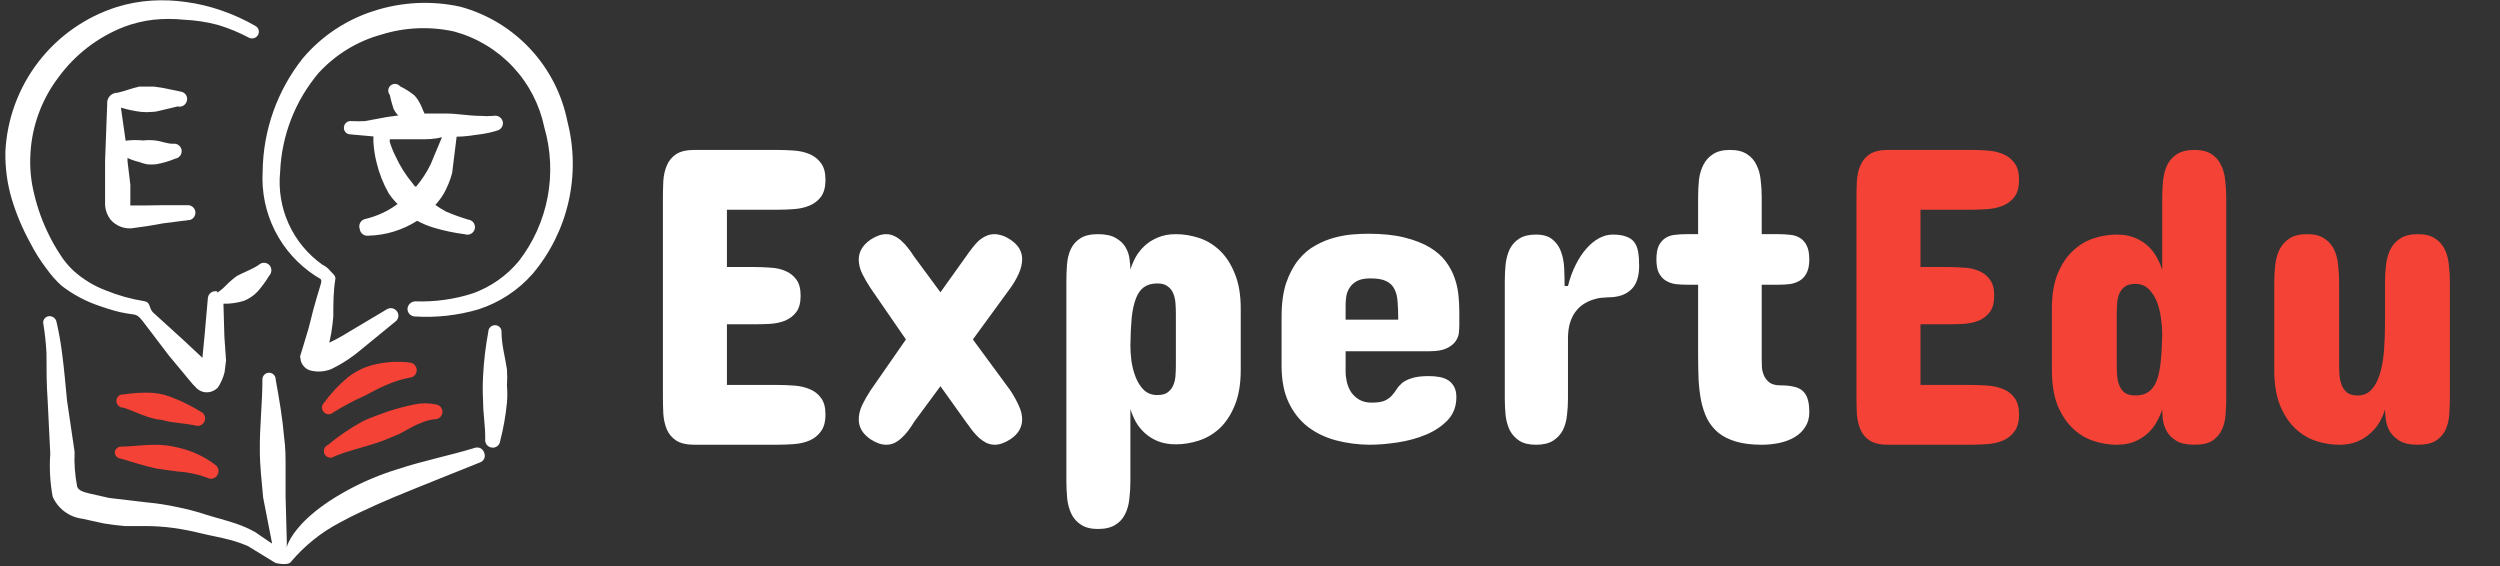 <?xml version="1.0" encoding="UTF-8"?> <svg xmlns="http://www.w3.org/2000/svg" width="371" height="84" viewBox="0 0 371 84" fill="none"><rect x="0" y="0" width="371" height="84" fill="#333333" stroke="none"/> <path fill-rule="evenodd" clip-rule="evenodd" d="M84.208 18.039C83.407 14.002 81.496 10.269 78.691 7.259C75.885 4.249 72.295 2.081 68.325 0.999C64.056 0.06 59.614 0.278 55.458 1.63C51.362 2.932 47.717 5.363 44.94 8.642C41.143 13.423 39.046 19.332 38.979 25.436C38.797 28.48 39.424 31.518 40.797 34.24C42.171 36.962 44.241 39.272 46.798 40.933C48.34 41.95 47.779 40.442 45.816 48.647C44.273 53.871 44.519 52.644 44.589 53.169C44.604 53.552 44.739 53.92 44.975 54.221C45.222 54.573 45.58 54.832 45.991 54.958C47.06 55.251 48.196 55.177 49.217 54.747C50.794 53.979 52.267 53.013 53.6 51.872L58.613 47.77C58.738 47.692 58.846 47.589 58.93 47.468C59.014 47.347 59.072 47.211 59.102 47.066C59.131 46.922 59.131 46.773 59.101 46.629C59.072 46.485 59.013 46.348 58.929 46.227C58.765 45.983 58.511 45.813 58.222 45.754C57.934 45.694 57.633 45.751 57.386 45.912L51.846 49.208C50.885 49.813 49.89 50.363 48.866 50.855L49.147 49.488C49.287 48.647 49.392 47.805 49.462 46.964C49.462 45.07 49.462 43.212 49.778 41.354C49.778 40.828 49.357 40.618 49.007 40.197C48.696 39.809 48.3 39.497 47.85 39.285C45.673 37.746 43.945 35.655 42.842 33.228C41.739 30.8 41.302 28.124 41.574 25.471C41.801 20.088 43.811 14.932 47.289 10.816C49.793 8.091 53.012 6.123 56.58 5.136C60.089 4.04 63.824 3.883 67.413 4.68C70.733 5.585 73.738 7.39 76.095 9.896C78.453 12.402 80.071 15.511 80.772 18.88C81.753 22.257 81.921 25.819 81.263 29.274C80.605 32.729 79.139 35.979 76.985 38.759C75.183 40.927 72.835 42.573 70.183 43.528C67.423 44.42 64.528 44.824 61.629 44.72C61.336 44.727 61.056 44.842 60.843 45.043C60.629 45.243 60.497 45.515 60.471 45.807C60.467 45.957 60.492 46.107 60.547 46.247C60.601 46.387 60.683 46.515 60.787 46.623C60.892 46.731 61.017 46.816 61.156 46.875C61.294 46.934 61.443 46.964 61.593 46.964C64.763 47.163 67.943 46.807 70.99 45.912C74.124 44.905 76.924 43.063 79.089 40.583C81.671 37.501 83.482 33.849 84.372 29.929C85.262 26.009 85.206 21.933 84.208 18.039Z" fill="white"></path> <path fill-rule="evenodd" clip-rule="evenodd" d="M9.142 42.408C10.853 43.725 12.773 44.744 14.822 45.423C20.291 47.351 19.766 45.949 21.133 47.596L25.025 52.715L28.11 56.432C28.462 56.882 28.849 57.304 29.267 57.694C29.637 58.017 30.108 58.203 30.599 58.22C30.927 58.228 31.253 58.167 31.555 58.04C31.857 57.913 32.129 57.724 32.352 57.484C32.806 56.785 33.138 56.014 33.334 55.205L33.544 53.487L33.299 49.981L33.159 45.072C34.18 45.093 35.198 44.95 36.174 44.651C36.572 44.502 36.949 44.301 37.296 44.055C37.642 43.825 37.96 43.555 38.243 43.249C38.882 42.517 39.457 41.731 39.961 40.9C40.16 40.686 40.271 40.404 40.271 40.111C40.271 39.818 40.16 39.536 39.961 39.322C39.751 39.114 39.467 38.998 39.172 38.998C38.876 38.998 38.593 39.114 38.383 39.322C37.331 40.023 36.209 40.374 35.192 40.935C34.921 41.114 34.663 41.313 34.421 41.531C33.72 42.092 33.264 42.723 32.563 43.214C31.862 43.705 32.563 43.214 32.037 43.214C31.89 43.205 31.742 43.224 31.602 43.272C31.462 43.32 31.333 43.395 31.222 43.492C31.112 43.59 31.021 43.709 30.956 43.841C30.892 43.974 30.854 44.118 30.845 44.266L30.354 49.84L30.038 53.101L27.304 50.542L22.676 46.334C22.009 45.563 22.395 44.862 21.378 44.687C19.443 44.378 17.549 43.849 15.734 43.109C13.966 42.446 12.336 41.459 10.93 40.199C10.13 39.455 9.434 38.606 8.862 37.674C8.278 36.785 7.751 35.86 7.284 34.905C6.332 33.008 5.603 31.008 5.11 28.944C4.593 26.954 4.392 24.896 4.514 22.844C4.729 18.696 6.196 14.711 8.722 11.414C11.163 8.092 14.493 5.528 18.328 4.016C19.75 3.471 21.234 3.106 22.746 2.929C24.273 2.771 25.812 2.771 27.339 2.929C29.033 3.005 30.714 3.264 32.352 3.701C33.942 4.18 35.48 4.814 36.945 5.594C37.175 5.71 37.44 5.735 37.688 5.663C37.935 5.592 38.146 5.429 38.278 5.208C38.345 5.094 38.389 4.967 38.406 4.835C38.423 4.704 38.414 4.57 38.378 4.442C38.342 4.314 38.28 4.195 38.196 4.092C38.113 3.988 38.009 3.903 37.892 3.841C36.297 2.924 34.618 2.161 32.878 1.562C31.172 0.965 29.41 0.542 27.619 0.3C25.924 0.056 24.209 -0.014 22.5 0.089C20.751 0.2 19.021 0.518 17.346 1.036C12.723 2.499 8.658 5.343 5.7 9.185C2.741 13.028 1.03 17.684 0.798 22.528C0.755 24.9 1.074 27.265 1.744 29.54C2.429 31.791 3.345 33.965 4.479 36.026C5.176 37.396 5.998 38.699 6.933 39.918C7.579 40.824 8.32 41.659 9.142 42.408Z" fill="white"></path> <path fill-rule="evenodd" clip-rule="evenodd" d="M53.388 33.991C53.406 34.139 53.452 34.282 53.525 34.412C53.598 34.541 53.696 34.655 53.814 34.747C53.931 34.838 54.066 34.905 54.209 34.944C54.353 34.983 54.503 34.993 54.651 34.973C57.227 34.918 59.738 34.153 61.908 32.764C62.72 33.207 63.578 33.56 64.468 33.816C65.947 34.252 67.46 34.569 68.99 34.763C69.14 34.816 69.299 34.836 69.457 34.823C69.614 34.81 69.768 34.763 69.906 34.687C70.045 34.61 70.166 34.505 70.261 34.379C70.356 34.252 70.423 34.106 70.458 33.952C70.493 33.797 70.495 33.637 70.463 33.482C70.432 33.327 70.368 33.18 70.276 33.051C70.183 32.922 70.065 32.815 69.928 32.735C69.791 32.655 69.639 32.606 69.481 32.589C68.361 32.253 67.261 31.855 66.186 31.397C65.639 31.103 65.113 30.775 64.608 30.415C65.067 29.905 65.477 29.353 65.835 28.767C66.384 27.796 66.808 26.759 67.097 25.682L67.763 20.283C68.99 20.283 70.253 20.072 71.48 19.897C72.265 19.789 73.039 19.613 73.794 19.371C73.936 19.334 74.071 19.27 74.188 19.181C74.306 19.093 74.405 18.982 74.48 18.855C74.555 18.728 74.604 18.587 74.625 18.441C74.645 18.295 74.637 18.146 74.6 18.004C74.518 17.72 74.331 17.479 74.076 17.329C73.822 17.179 73.52 17.132 73.233 17.197C72.591 17.25 71.946 17.25 71.304 17.197C69.621 17.197 67.798 16.847 66.221 16.847H62.995C62.715 16.286 62.574 15.76 62.259 15.234C62.055 14.837 61.795 14.471 61.487 14.147C60.84 13.623 60.134 13.176 59.384 12.815C59.216 12.61 58.975 12.48 58.712 12.454C58.449 12.428 58.186 12.507 57.981 12.675C57.777 12.842 57.647 13.084 57.621 13.347C57.594 13.61 57.674 13.872 57.841 14.077C57.991 14.776 58.178 15.466 58.402 16.145C58.537 16.42 58.701 16.679 58.893 16.917C58.957 17.005 59.041 17.077 59.138 17.127L57.385 17.373L54.16 17.969C53.482 18.005 52.804 18.005 52.126 17.969C51.994 17.954 51.861 17.966 51.734 18.005C51.607 18.043 51.49 18.107 51.388 18.192C51.286 18.277 51.203 18.382 51.143 18.501C51.083 18.619 51.048 18.748 51.039 18.88C51.025 19.007 51.036 19.136 51.073 19.259C51.109 19.381 51.171 19.495 51.253 19.594C51.334 19.692 51.436 19.773 51.55 19.831C51.663 19.889 51.788 19.923 51.916 19.932L55.422 20.248C55.405 20.551 55.405 20.856 55.422 21.159C55.483 22.153 55.635 23.139 55.878 24.104C56.258 25.7 56.859 27.234 57.666 28.662C58.052 29.245 58.498 29.786 58.998 30.275C57.585 31.322 55.975 32.073 54.265 32.484C54.1 32.509 53.942 32.572 53.804 32.666C53.666 32.76 53.551 32.884 53.467 33.029C53.383 33.173 53.332 33.334 53.319 33.501C53.305 33.668 53.329 33.835 53.388 33.991ZM57.841 21.054V20.668H62.083C63.486 20.668 64.433 20.668 65.59 20.353L63.907 24.385C63.331 25.566 62.612 26.673 61.768 27.68H61.593C61.467 27.535 61.35 27.383 61.242 27.225C60.21 25.99 59.35 24.622 58.682 23.158C58.338 22.484 58.057 21.779 57.841 21.054Z" fill="white"></path> <path fill-rule="evenodd" clip-rule="evenodd" d="M20.923 16.603C21.494 16.656 22.07 16.656 22.641 16.603C23.202 16.603 23.728 16.393 24.289 16.288L26.357 15.797C26.5 15.834 26.649 15.842 26.795 15.821C26.941 15.801 27.081 15.752 27.208 15.677C27.335 15.602 27.446 15.503 27.535 15.385C27.623 15.267 27.688 15.133 27.725 14.99C27.767 14.85 27.781 14.702 27.765 14.556C27.748 14.411 27.703 14.27 27.631 14.142C27.559 14.014 27.462 13.902 27.345 13.813C27.229 13.724 27.096 13.659 26.953 13.623L24.254 13.062L22.851 12.852H21.449H20.642C19.521 13.097 18.539 13.518 17.452 13.763C17.239 13.757 17.027 13.797 16.83 13.879C16.633 13.961 16.456 14.084 16.31 14.24C16.164 14.396 16.053 14.581 15.984 14.782C15.915 14.984 15.889 15.199 15.909 15.411L15.594 23.896V27.402V30.487C15.652 31.268 15.946 32.014 16.435 32.626C16.81 33.05 17.276 33.384 17.798 33.603C18.32 33.821 18.885 33.919 19.45 33.888L21.975 33.537L24.149 33.152L28.251 32.626C28.51 32.534 28.726 32.351 28.859 32.11C28.992 31.87 29.032 31.589 28.972 31.321C28.911 31.053 28.754 30.816 28.531 30.656C28.308 30.496 28.033 30.423 27.76 30.452H23.973L21.835 30.487H19.731H19.345C19.326 30.324 19.326 30.159 19.345 29.996V27.437L18.924 23.931V23.44C19.473 23.701 20.05 23.901 20.642 24.036C21.029 24.188 21.428 24.305 21.835 24.387C22.255 24.421 22.677 24.421 23.097 24.387C24.096 24.218 25.072 23.936 26.007 23.545C26.299 23.502 26.562 23.345 26.739 23.108C26.917 22.872 26.994 22.576 26.953 22.283C26.932 22.135 26.881 21.992 26.804 21.864C26.727 21.736 26.625 21.625 26.504 21.536C26.383 21.448 26.246 21.385 26.1 21.351C25.955 21.316 25.804 21.311 25.656 21.336C24.78 21.336 23.973 20.951 23.027 20.845C22.433 20.776 21.832 20.776 21.238 20.845C20.375 20.757 19.505 20.769 18.644 20.881L17.943 15.972C18.917 16.266 19.914 16.477 20.923 16.603Z" fill="white"></path> <path fill-rule="evenodd" clip-rule="evenodd" d="M70.464 66.461C66.958 67.548 62.856 68.355 59.034 69.617C56.433 70.413 53.92 71.471 51.531 72.772C41.013 78.522 42.696 83.466 42.556 80.205L42.38 73.614V69.301C42.38 67.864 42.38 66.391 42.17 64.954C41.925 62.044 41.434 59.204 40.908 56.294C40.908 56.033 40.804 55.784 40.62 55.6C40.436 55.416 40.186 55.312 39.926 55.312C39.666 55.312 39.416 55.416 39.232 55.6C39.048 55.784 38.944 56.033 38.944 56.294C38.944 59.8 38.524 63.306 38.559 66.812C38.559 69.126 38.839 71.44 39.05 73.824L40.347 80.486V80.661L37.892 78.978C36.955 78.452 35.968 78.018 34.947 77.681C33.51 77.19 32.037 76.839 30.6 76.383C29.154 75.904 27.678 75.518 26.182 75.227C24.748 74.916 23.296 74.694 21.835 74.56L16.19 73.894L13.245 73.228C12.228 72.983 11.702 72.772 11.457 72.246C11.12 70.538 10.991 68.796 11.071 67.057L9.949 59.449C9.704 57.065 9.528 54.716 9.213 52.437C9.018 50.845 8.737 49.265 8.371 47.704C8.305 47.45 8.146 47.23 7.925 47.087C7.705 46.944 7.438 46.889 7.179 46.932C7.05 46.957 6.926 47.008 6.818 47.082C6.709 47.157 6.617 47.253 6.547 47.366C6.478 47.478 6.433 47.603 6.415 47.734C6.397 47.865 6.407 47.998 6.443 48.125C6.674 49.553 6.826 50.992 6.899 52.437C6.899 54.751 6.899 57.065 7.074 59.449L7.46 67.338C7.311 69.46 7.429 71.591 7.81 73.684C8.195 74.571 8.805 75.342 9.58 75.92C10.355 76.498 11.268 76.864 12.228 76.98L15.419 77.681C16.435 77.856 17.452 77.961 18.504 78.067H21.589C22.973 78.069 24.355 78.163 25.727 78.347C27.119 78.541 28.5 78.81 29.864 79.153C31.301 79.504 32.774 79.749 34.211 80.135C35.097 80.376 35.964 80.681 36.806 81.047L40.873 83.536C40.873 83.536 42.731 84.027 43.187 83.361C45.207 80.969 47.671 78.993 50.444 77.54C51.461 76.98 52.513 76.454 53.565 75.963C55.178 75.192 56.79 74.49 58.438 73.789C62.751 72.001 67.133 70.283 71.2 68.635C71.34 68.592 71.469 68.521 71.58 68.425C71.69 68.33 71.78 68.213 71.842 68.081C71.905 67.949 71.939 67.805 71.944 67.659C71.948 67.513 71.921 67.368 71.866 67.233C71.831 67.087 71.765 66.95 71.673 66.83C71.582 66.711 71.466 66.612 71.335 66.539C71.203 66.467 71.057 66.422 70.907 66.409C70.758 66.395 70.607 66.413 70.464 66.461Z" fill="white"></path> <path fill-rule="evenodd" clip-rule="evenodd" d="M74.426 49.279C74.436 49.149 74.418 49.018 74.375 48.895C74.332 48.772 74.264 48.659 74.175 48.564C74.086 48.468 73.978 48.392 73.859 48.34C73.739 48.289 73.61 48.262 73.479 48.262C73.347 48.258 73.216 48.279 73.093 48.327C72.97 48.374 72.857 48.446 72.762 48.537C72.667 48.629 72.592 48.739 72.54 48.86C72.489 48.981 72.463 49.112 72.463 49.244C72.063 51.387 71.806 53.554 71.691 55.73C71.621 56.992 71.621 58.256 71.691 59.517C71.691 61.445 72.042 63.268 72.007 65.162C71.987 65.309 71.997 65.459 72.036 65.603C72.075 65.746 72.142 65.881 72.233 65.998C72.325 66.116 72.439 66.214 72.568 66.287C72.698 66.36 72.841 66.406 72.988 66.424C73.131 66.443 73.277 66.434 73.416 66.397C73.555 66.36 73.686 66.296 73.8 66.208C73.915 66.12 74.01 66.01 74.081 65.884C74.153 65.759 74.198 65.62 74.216 65.477C74.707 63.591 75.047 61.668 75.232 59.727C75.302 58.899 75.302 58.066 75.232 57.238C75.285 56.432 75.285 55.624 75.232 54.819C74.952 52.925 74.426 51.137 74.426 49.279Z" fill="white"></path> <path fill-rule="evenodd" clip-rule="evenodd" d="M57.561 61.059C56.299 61.55 55.036 61.936 53.809 62.532C51.98 63.528 50.253 64.702 48.655 66.038C48.527 66.093 48.413 66.174 48.318 66.276C48.224 66.379 48.153 66.5 48.109 66.632C48.066 66.764 48.05 66.904 48.065 67.043C48.079 67.181 48.123 67.315 48.193 67.435C48.263 67.555 48.358 67.659 48.472 67.74C48.585 67.821 48.714 67.877 48.851 67.904C48.987 67.931 49.128 67.928 49.264 67.897C49.399 67.865 49.526 67.805 49.637 67.721C51.741 66.844 53.95 66.388 56.123 65.652C57.07 65.337 57.946 64.916 58.858 64.565C59.77 64.215 61.032 63.303 62.364 62.812C63.029 62.502 63.739 62.3 64.468 62.216C64.76 62.236 65.048 62.14 65.271 61.95C65.493 61.761 65.633 61.491 65.66 61.2C65.669 61.052 65.65 60.904 65.602 60.764C65.554 60.625 65.479 60.496 65.381 60.385C65.284 60.274 65.165 60.184 65.032 60.119C64.9 60.054 64.755 60.016 64.608 60.008C63.602 59.8 62.564 59.8 61.558 60.008C60.207 60.283 58.872 60.634 57.561 61.059Z" fill="#F44336"></path> <path fill-rule="evenodd" clip-rule="evenodd" d="M17.978 68.073C19.626 68.563 21.484 69.159 23.307 69.545C24.324 69.72 25.376 69.826 26.357 69.966C27.843 70.058 29.307 70.365 30.705 70.877C30.961 71.035 31.269 71.085 31.561 71.016C31.854 70.947 32.107 70.765 32.265 70.509C32.423 70.254 32.473 69.945 32.404 69.653C32.335 69.36 32.153 69.107 31.897 68.949C30.317 67.752 28.5 66.903 26.568 66.46C25.424 66.157 24.245 66.004 23.062 66.004C21.309 66.004 19.556 66.249 18.118 66.284C17.991 66.265 17.861 66.271 17.737 66.303C17.612 66.335 17.495 66.393 17.394 66.471C17.292 66.55 17.207 66.649 17.145 66.761C17.083 66.874 17.044 66.998 17.031 67.126C17.04 67.374 17.142 67.61 17.318 67.786C17.494 67.961 17.73 68.064 17.978 68.073Z" fill="#F44336"></path> <path fill-rule="evenodd" clip-rule="evenodd" d="M21.834 61.833C22.361 62.01 22.9 62.15 23.447 62.253C23.973 62.253 24.534 62.464 25.059 62.569C26.392 62.779 27.689 62.884 28.951 63.13C29.225 63.232 29.529 63.221 29.795 63.099C30.062 62.978 30.269 62.755 30.371 62.481C30.473 62.207 30.462 61.903 30.341 61.637C30.219 61.37 29.997 61.163 29.723 61.061C28.54 60.326 27.296 59.692 26.006 59.168C25.456 58.938 24.895 58.739 24.323 58.572C23.736 58.427 23.138 58.333 22.535 58.291C21.128 58.233 19.719 58.316 18.328 58.537C18.201 58.522 18.072 58.534 17.949 58.57C17.827 58.607 17.713 58.668 17.614 58.75C17.516 58.832 17.435 58.933 17.377 59.047C17.319 59.161 17.285 59.286 17.276 59.413C17.266 59.556 17.286 59.698 17.335 59.832C17.384 59.966 17.46 60.089 17.56 60.191C17.659 60.294 17.778 60.374 17.911 60.427C18.043 60.481 18.185 60.505 18.328 60.5C19.45 60.851 20.572 61.412 21.834 61.833Z" fill="#F44336"></path> <path fill-rule="evenodd" clip-rule="evenodd" d="M60.822 53.804C59.089 53.594 57.333 53.689 55.633 54.085C54.896 54.256 54.179 54.503 53.494 54.821C52.825 55.156 52.191 55.555 51.6 56.013C50.282 57.114 49.104 58.374 48.094 59.765C47.904 59.946 47.793 60.196 47.786 60.459C47.78 60.721 47.878 60.976 48.059 61.167C48.241 61.358 48.49 61.468 48.753 61.475C49.016 61.482 49.271 61.383 49.462 61.202C50.988 60.246 52.581 59.402 54.23 58.678C55.247 58.152 56.194 57.591 57.245 57.17C58.366 56.661 59.543 56.284 60.751 56.048C60.902 56.044 61.05 56.009 61.187 55.946C61.323 55.883 61.446 55.794 61.548 55.683C61.649 55.571 61.727 55.441 61.777 55.299C61.827 55.157 61.848 55.006 61.838 54.856C61.823 54.588 61.711 54.335 61.525 54.142C61.338 53.949 61.089 53.829 60.822 53.804Z" fill="#F44336"></path> <path d="M115.312 22.25C116.146 22.25 116.99 22.281 117.844 22.344C118.698 22.406 119.469 22.583 120.156 22.875C120.844 23.167 121.406 23.615 121.844 24.219C122.281 24.802 122.5 25.625 122.5 26.688C122.5 27.75 122.281 28.583 121.844 29.188C121.406 29.771 120.844 30.208 120.156 30.5C119.469 30.792 118.698 30.969 117.844 31.031C116.99 31.094 116.146 31.125 115.312 31.125H107.875V39.625H111.812C112.646 39.625 113.479 39.656 114.312 39.719C115.167 39.76 115.917 39.927 116.562 40.219C117.229 40.49 117.771 40.917 118.188 41.5C118.604 42.062 118.812 42.854 118.812 43.875C118.812 44.917 118.604 45.719 118.188 46.281C117.771 46.844 117.229 47.271 116.562 47.562C115.917 47.833 115.167 48 114.312 48.062C113.479 48.104 112.646 48.125 111.812 48.125H107.875V57.125H115.312C116.146 57.125 116.99 57.156 117.844 57.219C118.698 57.281 119.469 57.458 120.156 57.75C120.844 58.021 121.406 58.458 121.844 59.062C122.281 59.646 122.5 60.458 122.5 61.5C122.5 62.583 122.271 63.427 121.812 64.031C121.375 64.635 120.812 65.083 120.125 65.375C119.438 65.667 118.667 65.844 117.812 65.906C116.958 65.969 116.125 66 115.312 66H103.062C101.896 66 100.99 65.792 100.344 65.375C99.719 64.958 99.26 64.417 98.969 63.75C98.677 63.062 98.5 62.292 98.438 61.438C98.396 60.583 98.375 59.708 98.375 58.812V29.438C98.375 28.542 98.396 27.667 98.438 26.812C98.5 25.958 98.677 25.198 98.969 24.531C99.26 23.844 99.719 23.292 100.344 22.875C100.99 22.458 101.896 22.25 103.062 22.25H115.312ZM147.562 34.75C147.917 34.75 148.292 34.812 148.688 34.938C149.083 35.062 149.5 35.271 149.938 35.562C150.562 35.979 151.01 36.427 151.281 36.906C151.552 37.385 151.688 37.896 151.688 38.438C151.688 39.125 151.521 39.844 151.188 40.594C150.854 41.344 150.438 42.062 149.938 42.75L144.375 50.375L149.938 57.938C150.417 58.667 150.823 59.396 151.156 60.125C151.51 60.854 151.688 61.562 151.688 62.25C151.688 62.792 151.552 63.312 151.281 63.812C151.01 64.312 150.562 64.771 149.938 65.188C149.104 65.729 148.333 66 147.625 66C147.188 66 146.771 65.906 146.375 65.719C146 65.531 145.635 65.281 145.281 64.969C144.948 64.656 144.615 64.292 144.281 63.875C143.969 63.458 143.646 63.021 143.312 62.562L139.562 57.312L135.688 62.562C135.396 63.042 135.094 63.49 134.781 63.906C134.469 64.323 134.135 64.688 133.781 65C133.448 65.312 133.094 65.562 132.719 65.75C132.344 65.917 131.938 66 131.5 66C130.792 66 130.021 65.729 129.188 65.188C128.562 64.75 128.115 64.292 127.844 63.812C127.573 63.312 127.438 62.792 127.438 62.25C127.438 61.562 127.604 60.854 127.938 60.125C128.292 59.396 128.708 58.667 129.188 57.938L134.438 50.375L129.188 42.75C128.708 42.021 128.292 41.302 127.938 40.594C127.604 39.885 127.438 39.188 127.438 38.5C127.438 37.958 127.573 37.448 127.844 36.969C128.115 36.469 128.562 36 129.188 35.562C130.021 35.021 130.792 34.75 131.5 34.75C131.938 34.75 132.344 34.844 132.719 35.031C133.094 35.198 133.448 35.438 133.781 35.75C134.135 36.062 134.469 36.427 134.781 36.844C135.094 37.24 135.396 37.667 135.688 38.125L139.562 43.375L143.312 38.125C143.625 37.667 143.938 37.24 144.25 36.844C144.562 36.427 144.885 36.062 145.219 35.75C145.573 35.438 145.938 35.198 146.312 35.031C146.708 34.844 147.125 34.75 147.562 34.75ZM158.25 41.812C158.25 40.938 158.281 40.083 158.344 39.25C158.406 38.396 158.594 37.635 158.906 36.969C159.219 36.302 159.688 35.771 160.312 35.375C160.938 34.958 161.812 34.75 162.938 34.75C164.083 34.75 164.979 34.948 165.625 35.344C166.271 35.719 166.75 36.188 167.062 36.75C167.375 37.292 167.562 37.865 167.625 38.469C167.708 39.073 167.75 39.583 167.75 40C167.938 39.396 168.198 38.781 168.531 38.156C168.885 37.531 169.333 36.969 169.875 36.469C170.417 35.969 171.062 35.562 171.812 35.25C172.583 34.917 173.479 34.75 174.5 34.75C175.646 34.75 176.792 34.938 177.938 35.312C179.083 35.688 180.115 36.312 181.031 37.188C181.948 38.062 182.688 39.208 183.25 40.625C183.833 42.021 184.125 43.75 184.125 45.812V54.875C184.125 56.958 183.833 58.708 183.25 60.125C182.688 61.521 181.948 62.656 181.031 63.531C180.115 64.385 179.083 65 177.938 65.375C176.792 65.75 175.646 65.938 174.5 65.938C173.479 65.938 172.583 65.781 171.812 65.469C171.062 65.156 170.417 64.75 169.875 64.25C169.333 63.75 168.885 63.188 168.531 62.562C168.198 61.938 167.938 61.312 167.75 60.688V71.375C167.75 72.292 167.698 73.177 167.594 74.031C167.51 74.885 167.302 75.635 166.969 76.281C166.656 76.948 166.177 77.479 165.531 77.875C164.885 78.292 164.021 78.5 162.938 78.5C161.896 78.5 161.062 78.292 160.438 77.875C159.812 77.479 159.333 76.948 159 76.281C158.688 75.635 158.479 74.885 158.375 74.031C158.292 73.177 158.25 72.292 158.25 71.375V41.812ZM174.5 46.625C174.5 46.062 174.479 45.51 174.438 44.969C174.396 44.427 174.281 43.938 174.094 43.5C173.906 43.062 173.625 42.719 173.25 42.469C172.896 42.198 172.396 42.062 171.75 42.062C170.938 42.062 170.271 42.25 169.75 42.625C169.25 42.979 168.854 43.542 168.562 44.312C168.271 45.062 168.062 46.021 167.938 47.188C167.833 48.354 167.771 49.729 167.75 51.312C167.75 51.979 167.802 52.74 167.906 53.594C168.031 54.427 168.24 55.219 168.531 55.969C168.823 56.719 169.229 57.354 169.75 57.875C170.271 58.375 170.938 58.625 171.75 58.625C172.396 58.625 172.896 58.5 173.25 58.25C173.625 57.979 173.906 57.635 174.094 57.219C174.281 56.802 174.396 56.333 174.438 55.812C174.479 55.271 174.5 54.729 174.5 54.188V46.625ZM216.562 48.188C216.562 48.521 216.542 48.917 216.5 49.375C216.458 49.812 216.292 50.24 216 50.656C215.729 51.052 215.292 51.396 214.688 51.688C214.083 51.979 213.229 52.125 212.125 52.125H199.688V55.125C199.688 55.625 199.75 56.146 199.875 56.688C200 57.229 200.208 57.729 200.5 58.188C200.812 58.646 201.219 59.021 201.719 59.312C202.219 59.604 202.833 59.75 203.562 59.75C204.396 59.75 205.031 59.656 205.469 59.469C205.927 59.26 206.281 59.01 206.531 58.719C206.802 58.427 207.042 58.115 207.25 57.781C207.458 57.448 207.729 57.135 208.062 56.844C208.417 56.552 208.896 56.312 209.5 56.125C210.125 55.917 210.979 55.812 212.062 55.812C212.583 55.812 213.083 55.854 213.562 55.938C214.062 56.021 214.5 56.177 214.875 56.406C215.25 56.635 215.552 56.958 215.781 57.375C216.01 57.771 216.125 58.292 216.125 58.938C216.125 60.292 215.698 61.427 214.844 62.344C213.99 63.24 212.917 63.958 211.625 64.5C210.333 65.042 208.927 65.427 207.406 65.656C205.906 65.885 204.5 66 203.188 66C201.458 65.979 199.812 65.76 198.25 65.344C196.688 64.927 195.302 64.26 194.094 63.344C192.906 62.427 191.958 61.229 191.25 59.75C190.542 58.271 190.188 56.458 190.188 54.312V47C190.188 45.021 190.417 43.344 190.875 41.969C191.354 40.594 191.969 39.448 192.719 38.531C193.469 37.615 194.312 36.906 195.25 36.406C196.188 35.885 197.135 35.5 198.094 35.25C199.052 35 199.958 34.844 200.812 34.781C201.688 34.719 202.438 34.688 203.062 34.688C205.167 34.688 206.958 34.875 208.438 35.25C209.938 35.625 211.188 36.115 212.188 36.719C213.188 37.323 213.979 38.021 214.562 38.812C215.146 39.604 215.583 40.427 215.875 41.281C216.167 42.115 216.354 42.969 216.438 43.844C216.521 44.698 216.562 45.5 216.562 46.25V48.188ZM199.688 47.438H207.5C207.5 46.458 207.469 45.594 207.406 44.844C207.365 44.073 207.208 43.427 206.938 42.906C206.688 42.385 206.281 41.99 205.719 41.719C205.177 41.448 204.396 41.312 203.375 41.312C202.521 41.312 201.844 41.448 201.344 41.719C200.865 41.99 200.5 42.333 200.25 42.75C200 43.146 199.844 43.573 199.781 44.031C199.719 44.49 199.688 44.896 199.688 45.25V47.438ZM243.25 39.438C243.25 41.062 242.844 42.25 242.031 43C241.24 43.75 240.104 44.125 238.625 44.125C238.417 44.125 238.115 44.146 237.719 44.188C237.344 44.208 236.938 44.292 236.5 44.438C236.062 44.562 235.615 44.76 235.156 45.031C234.719 45.281 234.312 45.635 233.938 46.094C233.562 46.531 233.26 47.094 233.031 47.781C232.802 48.469 232.688 49.292 232.688 50.25V59.188C232.688 60.042 232.635 60.875 232.531 61.688C232.448 62.5 232.24 63.229 231.906 63.875C231.573 64.5 231.094 65.01 230.469 65.406C229.844 65.802 229 66 227.938 66C226.896 66 226.073 65.802 225.469 65.406C224.865 65.01 224.396 64.5 224.062 63.875C223.75 63.229 223.542 62.5 223.438 61.688C223.354 60.875 223.312 60.042 223.312 59.188V41.688C223.312 40.812 223.354 39.969 223.438 39.156C223.542 38.323 223.75 37.583 224.062 36.938C224.396 36.292 224.865 35.781 225.469 35.406C226.073 35.01 226.896 34.812 227.938 34.812C229 34.812 229.812 35.052 230.375 35.531C230.958 35.99 231.385 36.594 231.656 37.344C231.927 38.073 232.083 38.896 232.125 39.812C232.167 40.708 232.188 41.583 232.188 42.438H232.688C232.979 41.271 233.365 40.219 233.844 39.281C234.323 38.323 234.854 37.521 235.438 36.875C236.021 36.208 236.646 35.698 237.312 35.344C237.979 34.99 238.646 34.812 239.312 34.812C240.125 34.812 240.781 34.906 241.281 35.094C241.802 35.26 242.208 35.531 242.5 35.906C242.792 36.281 242.99 36.76 243.094 37.344C243.198 37.927 243.25 38.625 243.25 39.438ZM252 34.75V29.25C252 28.375 252.042 27.521 252.125 26.688C252.229 25.854 252.448 25.115 252.781 24.469C253.115 23.802 253.594 23.271 254.219 22.875C254.844 22.458 255.688 22.25 256.75 22.25C257.792 22.25 258.625 22.458 259.25 22.875C259.875 23.271 260.344 23.802 260.656 24.469C260.99 25.115 261.198 25.854 261.281 26.688C261.385 27.521 261.438 28.375 261.438 29.25V34.75H264C264.542 34.75 265.083 34.781 265.625 34.844C266.167 34.885 266.646 35.031 267.062 35.281C267.5 35.531 267.844 35.906 268.094 36.406C268.365 36.906 268.5 37.604 268.5 38.5C268.5 39.354 268.365 40.031 268.094 40.531C267.844 41.031 267.5 41.406 267.062 41.656C266.646 41.906 266.167 42.073 265.625 42.156C265.083 42.219 264.542 42.25 264 42.25H261.438V53.188C261.438 53.604 261.448 54.052 261.469 54.531C261.51 54.99 261.625 55.417 261.812 55.812C262 56.208 262.281 56.542 262.656 56.812C263.031 57.062 263.562 57.188 264.25 57.188C265 57.188 265.635 57.25 266.156 57.375C266.698 57.479 267.135 57.677 267.469 57.969C267.823 58.26 268.083 58.667 268.25 59.188C268.417 59.708 268.5 60.375 268.5 61.188C268.5 62.021 268.302 62.74 267.906 63.344C267.531 63.948 267.021 64.448 266.375 64.844C265.729 65.24 264.979 65.531 264.125 65.719C263.271 65.906 262.375 66 261.438 66C259.958 66 258.688 65.844 257.625 65.531C256.583 65.219 255.708 64.781 255 64.219C254.312 63.635 253.76 62.948 253.344 62.156C252.948 61.344 252.646 60.438 252.438 59.438C252.25 58.438 252.125 57.365 252.062 56.219C252.021 55.052 252 53.833 252 52.562V42.25H250.25C249.708 42.25 249.167 42.219 248.625 42.156C248.104 42.073 247.635 41.906 247.219 41.656C246.802 41.406 246.458 41.031 246.188 40.531C245.938 40.031 245.812 39.354 245.812 38.5C245.812 37.604 245.938 36.906 246.188 36.406C246.458 35.906 246.802 35.531 247.219 35.281C247.635 35.031 248.104 34.885 248.625 34.844C249.167 34.781 249.708 34.75 250.25 34.75H252Z" fill="white"></path> <path d="M292.438 22.25C293.271 22.25 294.115 22.281 294.969 22.344C295.823 22.406 296.594 22.583 297.281 22.875C297.969 23.167 298.531 23.615 298.969 24.219C299.406 24.802 299.625 25.625 299.625 26.688C299.625 27.75 299.406 28.583 298.969 29.188C298.531 29.771 297.969 30.208 297.281 30.5C296.594 30.792 295.823 30.969 294.969 31.031C294.115 31.094 293.271 31.125 292.438 31.125H285V39.625H288.938C289.771 39.625 290.604 39.656 291.438 39.719C292.292 39.76 293.042 39.927 293.688 40.219C294.354 40.49 294.896 40.917 295.312 41.5C295.729 42.062 295.938 42.854 295.938 43.875C295.938 44.917 295.729 45.719 295.312 46.281C294.896 46.844 294.354 47.271 293.688 47.562C293.042 47.833 292.292 48 291.438 48.062C290.604 48.104 289.771 48.125 288.938 48.125H285V57.125H292.438C293.271 57.125 294.115 57.156 294.969 57.219C295.823 57.281 296.594 57.458 297.281 57.75C297.969 58.021 298.531 58.458 298.969 59.062C299.406 59.646 299.625 60.458 299.625 61.5C299.625 62.583 299.396 63.427 298.938 64.031C298.5 64.635 297.938 65.083 297.25 65.375C296.562 65.667 295.792 65.844 294.938 65.906C294.083 65.969 293.25 66 292.438 66H280.188C279.021 66 278.115 65.792 277.469 65.375C276.844 64.958 276.385 64.417 276.094 63.75C275.802 63.062 275.625 62.292 275.562 61.438C275.521 60.583 275.5 59.708 275.5 58.812V29.438C275.5 28.542 275.521 27.667 275.562 26.812C275.625 25.958 275.802 25.198 276.094 24.531C276.385 23.844 276.844 23.292 277.469 22.875C278.115 22.458 279.021 22.25 280.188 22.25H292.438ZM330.375 58.938C330.375 59.812 330.344 60.677 330.281 61.531C330.219 62.365 330.031 63.115 329.719 63.781C329.406 64.448 328.938 64.99 328.312 65.406C327.688 65.802 326.812 66 325.688 66C324.542 66 323.646 65.812 323 65.438C322.354 65.042 321.875 64.573 321.562 64.031C321.25 63.469 321.052 62.885 320.969 62.281C320.906 61.677 320.875 61.167 320.875 60.75C320.688 61.354 320.417 61.969 320.062 62.594C319.729 63.219 319.292 63.781 318.75 64.281C318.208 64.781 317.552 65.198 316.781 65.531C316.031 65.844 315.146 66 314.125 66C312.979 66 311.833 65.812 310.688 65.438C309.542 65.062 308.51 64.438 307.594 63.562C306.677 62.688 305.927 61.552 305.344 60.156C304.781 58.74 304.5 57 304.5 54.938V45.875C304.5 43.792 304.781 42.052 305.344 40.656C305.927 39.24 306.677 38.104 307.594 37.25C308.51 36.375 309.542 35.75 310.688 35.375C311.833 35 312.979 34.812 314.125 34.812C315.146 34.812 316.031 34.969 316.781 35.281C317.552 35.594 318.208 36 318.75 36.5C319.292 37 319.729 37.562 320.062 38.188C320.417 38.812 320.688 39.438 320.875 40.062V29.375C320.875 28.479 320.917 27.604 321 26.75C321.104 25.875 321.312 25.115 321.625 24.469C321.958 23.802 322.438 23.271 323.062 22.875C323.708 22.458 324.583 22.25 325.688 22.25C326.729 22.25 327.562 22.458 328.188 22.875C328.812 23.271 329.281 23.802 329.594 24.469C329.927 25.115 330.135 25.875 330.219 26.75C330.323 27.604 330.375 28.479 330.375 29.375V58.938ZM314.125 54.125C314.125 54.688 314.146 55.24 314.188 55.781C314.229 56.323 314.344 56.812 314.531 57.25C314.719 57.688 314.99 58.042 315.344 58.312C315.719 58.562 316.229 58.688 316.875 58.688C317.688 58.688 318.344 58.51 318.844 58.156C319.365 57.781 319.771 57.219 320.062 56.469C320.354 55.698 320.552 54.74 320.656 53.594C320.781 52.427 320.854 51.042 320.875 49.438C320.875 48.792 320.812 48.052 320.688 47.219C320.583 46.365 320.385 45.562 320.094 44.812C319.802 44.062 319.396 43.427 318.875 42.906C318.354 42.385 317.688 42.125 316.875 42.125C316.229 42.125 315.719 42.26 315.344 42.531C314.99 42.781 314.719 43.115 314.531 43.531C314.344 43.948 314.229 44.427 314.188 44.969C314.146 45.49 314.125 46.021 314.125 46.562V54.125ZM337.5 41.875C337.5 40.979 337.552 40.104 337.656 39.25C337.76 38.396 337.979 37.635 338.312 36.969C338.667 36.302 339.156 35.771 339.781 35.375C340.427 34.958 341.292 34.75 342.375 34.75C343.438 34.75 344.281 34.958 344.906 35.375C345.531 35.771 346.01 36.302 346.344 36.969C346.677 37.635 346.885 38.396 346.969 39.25C347.073 40.104 347.125 40.979 347.125 41.875V54.062C347.125 54.667 347.146 55.25 347.188 55.812C347.25 56.354 347.375 56.844 347.562 57.281C347.75 57.698 348.021 58.042 348.375 58.312C348.75 58.562 349.25 58.688 349.875 58.688C350.708 58.688 351.385 58.406 351.906 57.844C352.448 57.281 352.865 56.51 353.156 55.531C353.469 54.552 353.677 53.406 353.781 52.094C353.885 50.76 353.938 49.333 353.938 47.812V41.875C353.938 40.979 353.99 40.104 354.094 39.25C354.198 38.396 354.417 37.635 354.75 36.969C355.104 36.302 355.594 35.771 356.219 35.375C356.865 34.958 357.729 34.75 358.812 34.75C359.875 34.75 360.719 34.958 361.344 35.375C361.969 35.771 362.448 36.302 362.781 36.969C363.115 37.635 363.323 38.396 363.406 39.25C363.51 40.104 363.562 40.979 363.562 41.875V58.938C363.562 59.833 363.531 60.708 363.469 61.562C363.406 62.396 363.219 63.146 362.906 63.812C362.594 64.458 362.115 64.99 361.469 65.406C360.844 65.802 359.958 66 358.812 66C357.667 66 356.771 65.812 356.125 65.438C355.479 65.042 354.99 64.573 354.656 64.031C354.344 63.49 354.146 62.917 354.062 62.312C353.979 61.708 353.938 61.188 353.938 60.75C353.771 61.354 353.51 61.969 353.156 62.594C352.802 63.219 352.344 63.781 351.781 64.281C351.24 64.781 350.583 65.198 349.812 65.531C349.042 65.844 348.146 66 347.125 66C345.979 66 344.833 65.812 343.688 65.438C342.542 65.062 341.51 64.438 340.594 63.562C339.677 62.688 338.927 61.542 338.344 60.125C337.781 58.708 337.5 56.958 337.5 54.875V41.875Z" fill="#F44336"></path> </svg> 